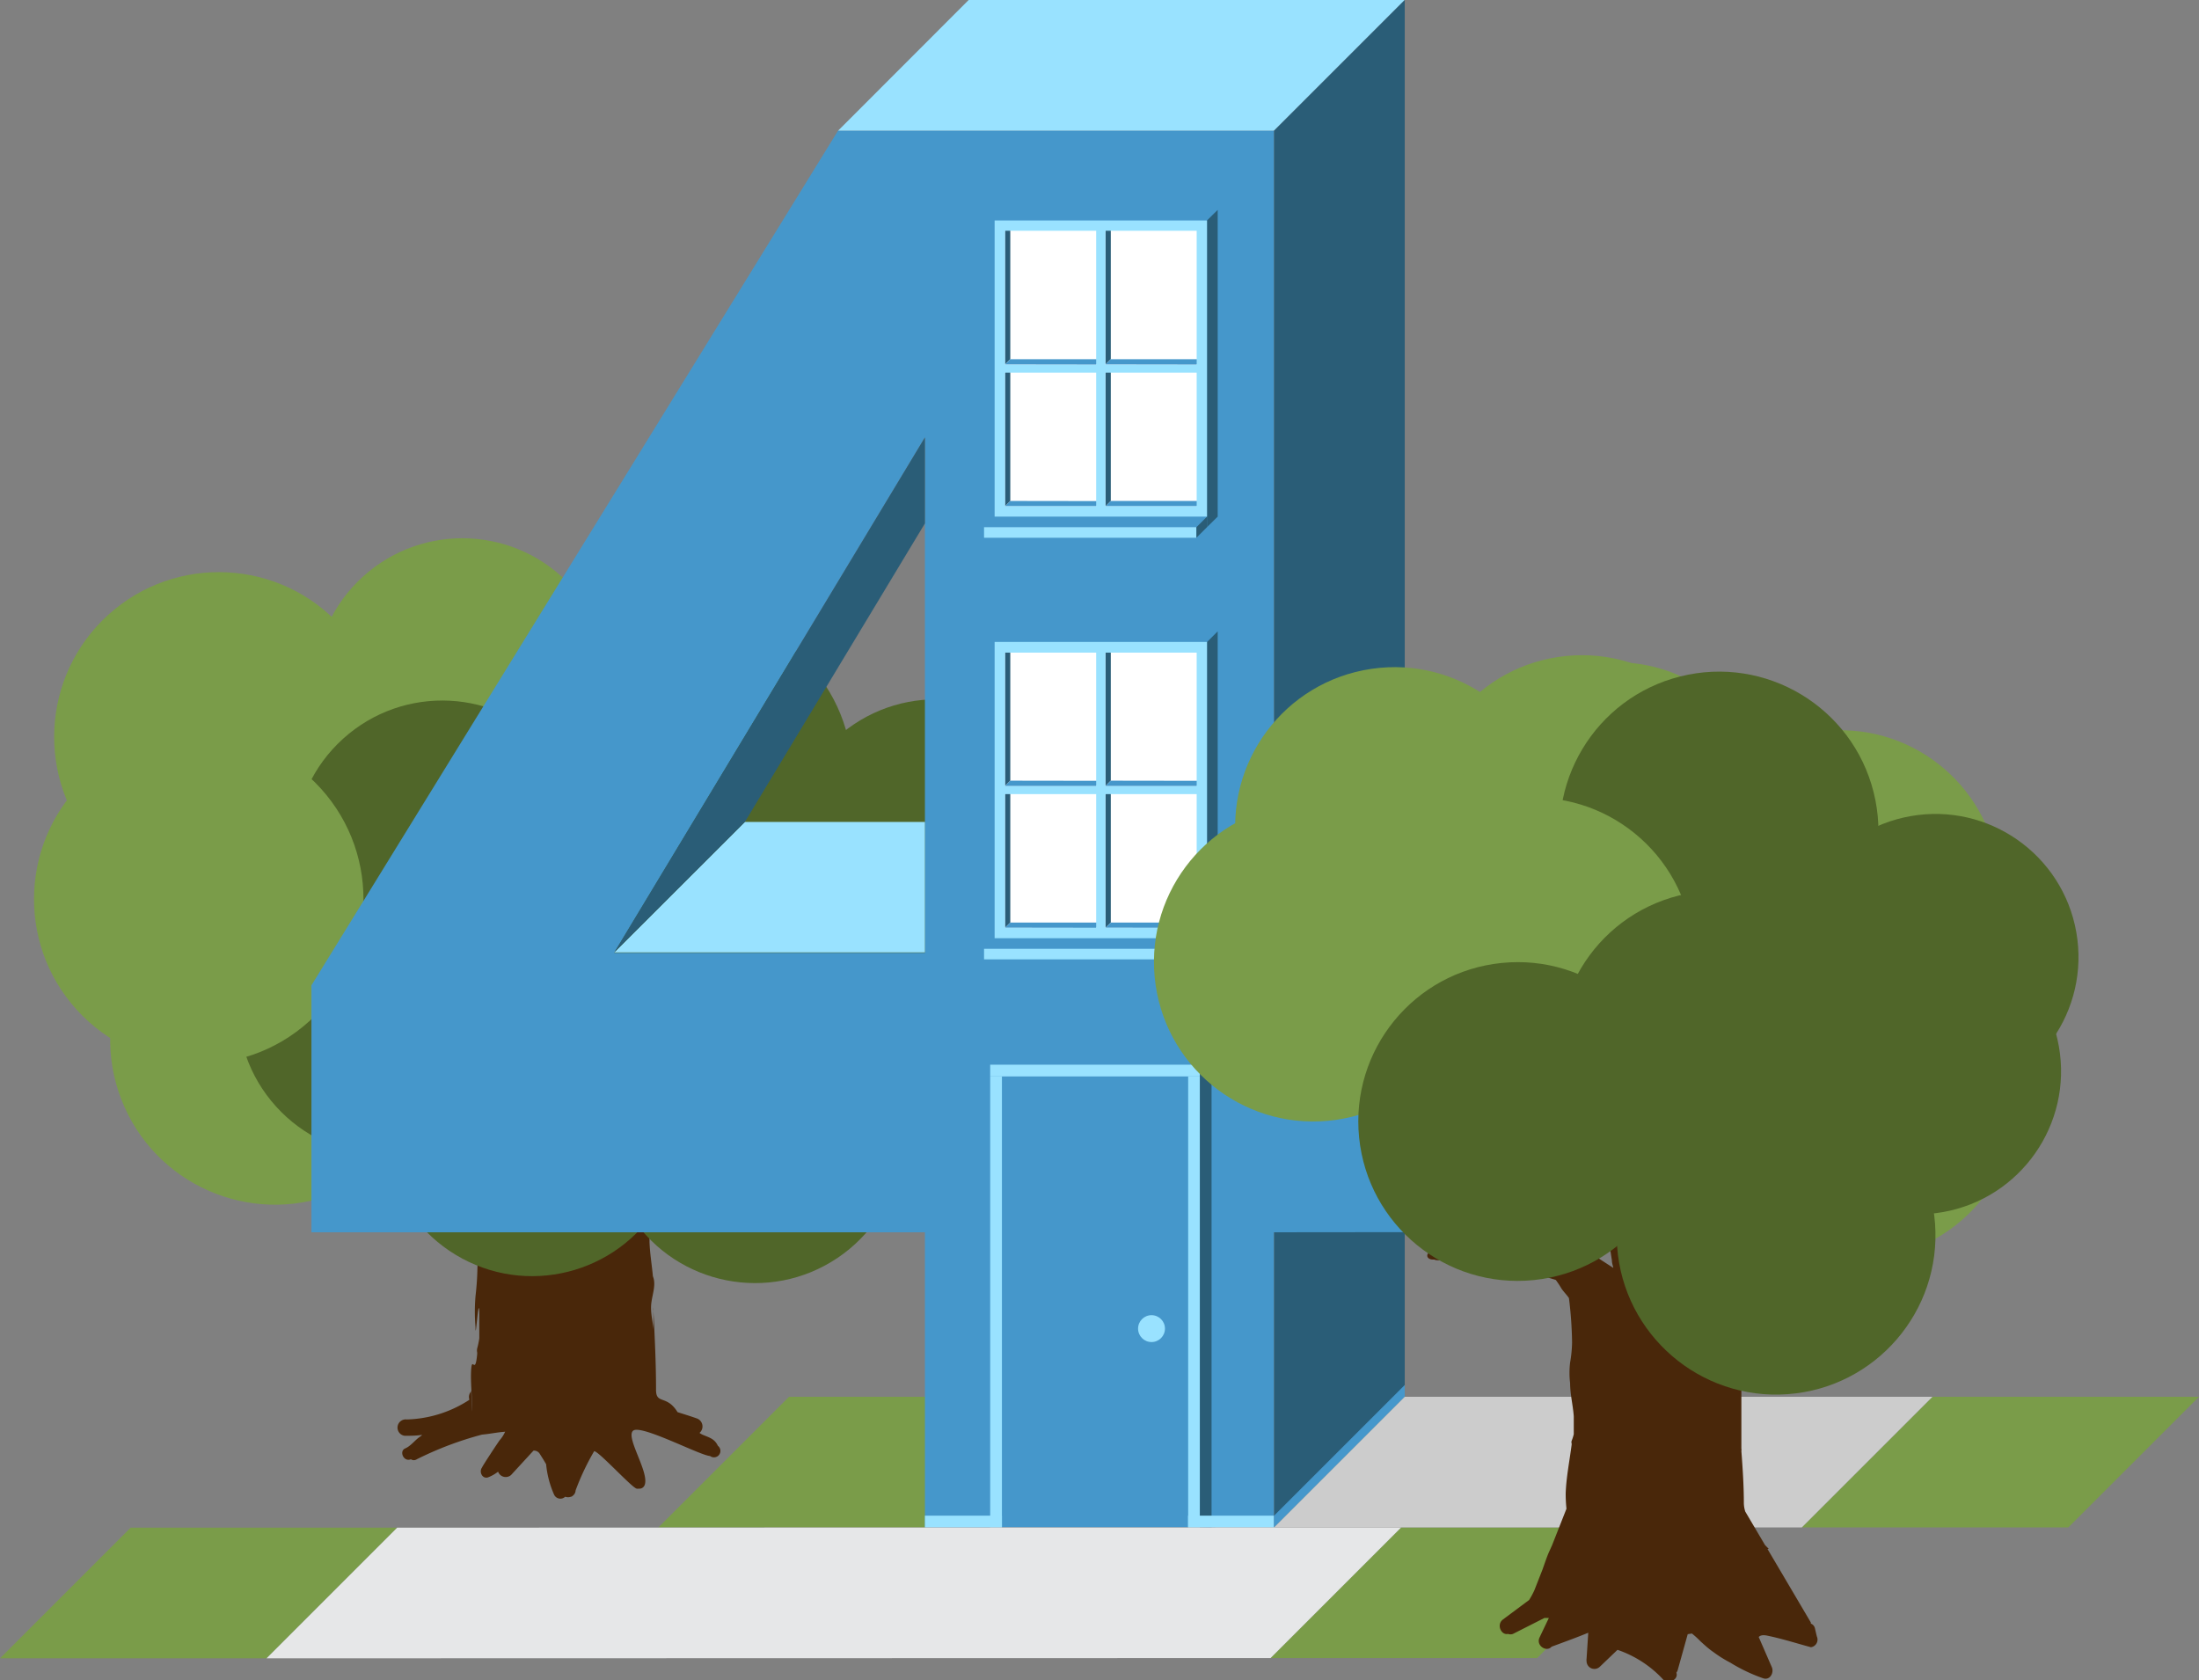 <svg xmlns="http://www.w3.org/2000/svg" width="168.47" height="128.73" viewBox="0 0 168.47 128.73"><rect x="0" y="0" width="168.47" height="128.73" fill="#808080" stroke="none"/><defs><style>.a{fill:#7a9c49;}.b{fill:#49270a;}.c{fill:#506629;}.d{fill:#4597cb;}.e{fill:#2a5d77;}.f{fill:#99e2ff;}.g{fill:#fff;}.h{fill:#e6e7e8;}.i{fill:#ccc;}</style></defs><title>num-4</title><polygon class="a" points="70.86 117.02 50.44 117.02 60.45 107.01 80.87 107.01 70.86 117.02"/><polygon class="a" points="117.76 127.03 97.34 127.03 107.35 117.02 127.77 117.02 117.76 127.03"/><polygon class="a" points="158.46 117.02 138.04 117.02 148.05 107.01 168.47 107.01 158.46 117.02"/><polygon class="a" points="20.42 127.05 0 127.05 10.01 117.04 30.43 117.04 20.42 127.05"/><path class="b" d="M55,110.77c-.26-.55-.66-.63-1.17-.85a1.52,1.52,0,0,1-.24-.14.65.65,0,0,0-.18-1.1c-.5-.18-1-.33-1.5-.49-.85-1.38-1.67-.54-1.65-1.76,0-2-.1-4-.2-6a.7.7,0,0,0,0-.25v2.27c.08-.79-.21-1.57-.18-2.37s.43-1.59.14-2.3c-.08-.88-.23-1.75-.26-2.63,0-1.23,0-2.48,0-3.71a.71.71,0,0,0-.09-.35A14.7,14.7,0,0,1,50.53,89c.17-.4.28-.83.43-1.24a7.34,7.34,0,0,0-1.38-.34c-.34,0-.74-.29-.69-.69a8.72,8.72,0,0,0,0-1.4,7.21,7.21,0,0,0-.86.79,14,14,0,0,1-1.41,1.62.41.41,0,0,0-.15.38.5.5,0,0,0-.08.1c-.12.2-.23.4-.34.6-.42-.59-1.08-.91-1.43-1.58-.13-.54-.27-1.08-.39-1.63A6.18,6.18,0,0,1,44.13,84l-.62,0a3.69,3.69,0,0,1-2.26-.79c-.51-.6-.7-1.66-1.23-2.35-.23-.3-.49-.59-.74-.88a.94.94,0,0,1-.86-.36l-.19,0,.07.16-.12-.16a1,1,0,0,1-.55-.23,2.94,2.94,0,0,1-.61.22,12.75,12.75,0,0,1,2.24,4.56.47.47,0,0,0,.1.2c.18,1.06.28,2.13.41,3.2,0,.29.07.59.12.87-.82-.79-1.65-1.57-2.4-2.41a.42.42,0,0,0-.32-.15c-1.14-1-2.27-2-3.5-2.93a8.58,8.58,0,0,0-2-1.1,10.91,10.91,0,0,1-1.29-1.89.86.86,0,0,1-.28.45,1.08,1.08,0,0,1-.71.23l.06.18.25.45-.22-.06a.65.65,0,0,1-.49.54c-.09,0-.1,1-.32,1.25a1,1,0,0,1-.18.15,1.38,1.38,0,0,1-.9.21,5,5,0,0,1,2.55,1.31c.28.32.5.68.78,1s.7.55,1,.86a.36.36,0,0,0,0,.19h-.29c-2,0-4-.18-6.06-.21-.6,0-.65.93,0,.94h.08a.46.46,0,0,0,.23.08,27.89,27.89,0,0,1,6.93,1.38,14.8,14.8,0,0,1,2.47.89,9.76,9.76,0,0,1,.42.9c.17.4.44.78.63,1.18.05,1.69.33,3.43.25,5.12a21.87,21.87,0,0,1-.15,2.3,14.1,14.1,0,0,0,0,2.37s0,0,0,0,0,0,0,0c0,1.27.23-2.46.29-1.18,0,.2,0,.41,0,.61s0,.15,0,.22,0,.32,0,.48,0,.26,0,.39,0,.23,0,.35a6.79,6.79,0,0,1-.16.76.72.72,0,0,0,0,.33.78.78,0,0,0,0,.09c-.17,1.89-.44-.25-.48,1.66,0,.89.09,1.77.09,2.66,0,.54-.06-1.95-.1-1.41a.62.62,0,0,0-.12.56.17.17,0,0,1,0,.06,9.19,9.19,0,0,1-4.78,1.5A.6.6,0,0,0,31,110c.45,0,.89,0,1.34-.07h0l-.1.1c-.44.27-.72.73-1.2.94s-.12,1.06.44.83h0a.4.4,0,0,0,.45,0,26.06,26.06,0,0,1,5-1.89c.59-.05,1.18-.18,1.77-.22a2.55,2.55,0,0,1-.41.64c-.06.06-1.34,2-1.36,2.1-.24.31,0,.89.45.76a3,3,0,0,0,.78-.44.62.62,0,0,0,1,.25l1.71-1.86a.51.51,0,0,1,.48.24c.16.25.33.52.49.8a7.46,7.46,0,0,0,.61,2.33.53.53,0,0,0,.85.16.65.65,0,0,0,.44,0s.06,0,.12-.06a.55.55,0,0,0,.24-.43,19.13,19.13,0,0,1,1.42-3c.35,0,2.91,2.82,3.26,2.87a.37.37,0,0,0,.15,0,.43.43,0,0,0,.47-.31c.33-1-1.52-3.68-.88-4.14s5.13,1.92,5.88,1.95h0A.49.49,0,0,0,55,110.77Z"/><circle class="a" cx="22.6" cy="67.25" r="12.62" transform="translate(-25.3 14.91) rotate(-23.89)"/><circle class="a" cx="59.38" cy="74.55" r="11.33" transform="translate(-31.47 45.73) rotate(-33.86)"/><circle class="c" cx="71.72" cy="64.92" r="11.33" transform="translate(-24.01 50.96) rotate(-33.86)"/><circle class="a" cx="31.1" cy="64.74" r="11.33" transform="translate(-35.39 37.58) rotate(-42.12)"/><circle class="a" cx="42.31" cy="74.01" r="11.33" transform="translate(-42.91 76.25) rotate(-61.75)"/><circle class="a" cx="35.42" cy="52.57" r="11.33" transform="translate(-26.11 37.33) rotate(-42.12)"/><circle class="c" cx="52.69" cy="59.44" r="12.62" transform="translate(-26.26 50.69) rotate(-42.12)"/><circle class="a" cx="16.77" cy="56.45" r="12.62" transform="translate(-33.53 25.83) rotate(-42.12)"/><circle class="a" cx="21.06" cy="79.68" r="12.62" transform="translate(-30.46 15.35) rotate(-23.89)"/><circle class="c" cx="57.84" cy="86.98" r="11.33" transform="translate(-38.65 46.97) rotate(-33.86)"/><circle class="c" cx="70.18" cy="77.35" r="11.33" transform="translate(-31.19 52.21) rotate(-33.86)"/><circle class="c" cx="29.56" cy="77.17" r="11.33" transform="translate(-44.13 39.76) rotate(-42.12)"/><circle class="c" cx="40.77" cy="86.44" r="11.33" transform="translate(-54.67 81.44) rotate(-61.75)"/><circle class="c" cx="33.88" cy="65" r="11.33" transform="translate(-34.84 39.51) rotate(-42.12)"/><circle class="c" cx="51.15" cy="71.87" r="12.62" transform="translate(-35 52.87) rotate(-42.12)"/><circle class="a" cx="15.22" cy="68.88" r="12.62" transform="translate(-42.26 28) rotate(-42.12)"/><path class="d" d="M70.86,117V94.41h-47V75.49L64.21,10H97.61V73h11.68V94.41H97.61V117Zm0-44V33.51L47.06,73Z"/><polygon class="e" points="109.29 72.97 119.3 62.97 119.3 84.4 109.29 94.41 109.29 72.97"/><polygon class="e" points="97.61 117.02 107.62 107.01 107.62 94.4 97.61 94.41 97.61 117.02"/><polygon class="f" points="109.29 72.97 119.3 62.97 107.62 62.97 97.61 72.97 109.29 72.97"/><polygon class="f" points="57.07 62.97 47.06 72.97 70.86 72.97 70.86 62.97 57.07 62.97"/><polygon class="e" points="70.86 33.51 47.06 72.97 57.07 62.97 70.86 40.1 70.86 33.51"/><polygon class="f" points="64.21 10.01 74.21 0 107.62 0 97.61 10.01 64.21 10.01"/><polygon class="e" points="97.61 72.97 107.62 62.97 107.62 0 97.61 10.01 97.61 72.97"/><polygon class="d" points="92.82 80.67 76.76 80.67 75.86 81.57 91.92 81.57 92.82 80.67"/><polygon class="e" points="91.92 81.57 91.92 82.47 91.92 93.67 91.92 117 92.82 117.02 92.82 93.81 92.82 80.67 91.92 81.57"/><polygon class="e" points="76.76 82.47 76.76 82.47 83.89 82.47 76.76 82.47"/><polygon class="f" points="91.02 93.52 91.02 117 91.92 117 91.92 93.67 91.92 82.47 91.02 82.47 91.02 93.52"/><path class="d" d="M83.89,82.47H76.76V117H91V82.47Z"/><polygon class="f" points="75.86 117 76.76 117 76.76 91.21 76.76 82.47 75.86 82.47 75.86 91.06 75.86 117"/><polygon class="f" points="70.86 116.12 70.86 117.02 75.27 117.02 76.76 117.02 76.76 116.12 75.29 116.12 70.86 116.12"/><polygon class="f" points="91.02 116.12 91.02 117.02 95.94 117.02 97.61 117.02 97.61 116.12 95.97 116.12 91.02 116.12"/><polygon class="f" points="75.86 81.57 75.86 82.47 76.76 82.47 83.89 82.47 91.92 82.47 91.92 81.57 75.86 81.57"/><circle class="f" cx="88.22" cy="101.79" r="1.03"/><polygon class="d" points="107.62 106.11 107.62 107.01 97.61 117.02 97.61 116.12 107.62 106.11"/><rect class="g" x="76.6" y="49.58" width="15.48" height="21.9"/><polygon class="d" points="77.01 48.37 76.2 49.19 92.47 49.19 93.29 48.37 77.01 48.37"/><polygon class="d" points="76.2 71.88 75.39 72.69 91.66 72.69 92.47 71.88 76.2 71.88"/><polygon class="e" points="93.29 48.37 92.47 49.19 92.47 72.69 93.29 71.88 93.29 48.37"/><rect class="f" x="75.39" y="72.69" width="16.27" height="0.81"/><polygon class="e" points="91.66 73.5 92.47 72.69 92.47 71.88 91.66 72.69 91.66 73.5"/><polygon class="e" points="76.99 49.98 76.99 60.22 77.4 59.81 77.4 49.57 76.99 49.98"/><polygon class="e" points="76.99 60.84 76.99 71.08 77.4 70.68 77.4 60.44 76.99 60.84"/><polygon class="e" points="84.69 49.98 84.69 60.22 85.1 59.81 85.1 49.57 84.69 49.98"/><polygon class="e" points="84.69 60.84 84.69 71.08 85.1 70.68 85.1 60.43 84.69 60.84"/><rect class="f" x="76.42" y="60.22" width="15.84" height="0.62"/><polygon class="d" points="92.09 59.82 85.1 59.81 84.69 60.22 91.68 60.22 92.09 59.82"/><polygon class="d" points="84.39 59.82 77.4 59.81 76.99 60.22 83.98 60.22 84.39 59.82"/><polygon class="d" points="92.09 70.68 85.1 70.68 84.69 71.08 91.68 71.09 92.09 70.68"/><polygon class="d" points="84.39 70.68 77.4 70.68 76.99 71.08 83.98 71.09 84.39 70.68"/><path class="f" d="M92.47,71.88H76.2V49.18H92.47ZM77,71.08H91.68V50H77Z"/><rect class="f" x="83.98" y="49.58" width="0.71" height="21.9"/><rect class="g" x="76.6" y="17.28" width="15.48" height="21.9"/><polygon class="d" points="77.01 16.08 76.2 16.89 92.47 16.89 93.29 16.08 77.01 16.08"/><polygon class="d" points="76.2 39.58 75.39 40.39 91.66 40.39 92.47 39.58 76.2 39.58"/><polygon class="e" points="93.29 16.08 92.47 16.89 92.47 40.39 93.29 39.58 93.29 16.08"/><rect class="f" x="75.39" y="40.39" width="16.27" height="0.81"/><polygon class="e" points="91.66 41.2 92.47 40.39 92.47 39.58 91.66 40.39 91.66 41.2"/><polygon class="e" points="76.99 17.68 76.99 27.92 77.4 27.52 77.4 17.27 76.99 17.68"/><polygon class="e" points="76.99 28.55 76.99 38.79 77.4 38.38 77.4 28.14 76.99 28.55"/><polygon class="e" points="84.69 17.68 84.69 27.92 85.1 27.52 85.1 17.27 84.69 17.68"/><polygon class="e" points="84.69 28.54 84.69 38.79 85.1 38.38 85.1 28.14 84.69 28.54"/><rect class="f" x="76.42" y="27.93" width="15.84" height="0.62"/><polygon class="d" points="92.09 27.52 85.1 27.52 84.69 27.92 91.68 27.93 92.09 27.52"/><polygon class="d" points="84.39 27.52 77.4 27.52 76.99 27.92 83.98 27.93 84.39 27.52"/><polygon class="d" points="92.09 38.38 85.1 38.38 84.69 38.79 91.68 38.79 92.09 38.38"/><polygon class="d" points="84.39 38.39 77.4 38.38 76.99 38.79 83.98 38.79 84.39 38.39"/><path class="f" d="M92.47,39.58H76.2V16.89H92.47ZM77,38.79H91.68V17.68H77Z"/><rect class="f" x="83.98" y="17.28" width="0.71" height="21.9"/><polygon class="h" points="97.34 127.03 20.42 127.05 30.43 117.04 107.35 117.02 97.34 127.03"/><polygon class="i" points="138.04 117.02 97.61 117.02 107.62 107.01 148.05 107.01 138.04 117.02"/><path class="b" d="M139.19,125.37l-.14-.6a.5.5,0,0,0-.32-.38.55.55,0,0,0,0-.09l-3.32-5.63.1,0-.29-.3-1.51-2.56a2.22,2.22,0,0,1-.11-.65c0-1.34-.09-2.68-.19-4a.34.34,0,0,0,0-.17v-4.5c.08-.52-.2-1-.17-1.58s.41-1.06.13-1.53c-.08-.59-.22-1.17-.25-1.75,0-.82,0-1.65,0-2.47a.36.36,0,0,0-.09-.23,8.5,8.5,0,0,1,.84-1.37c.16-.26.27-.55.41-.83a9.85,9.85,0,0,0-1.34-.22c-.33,0-.71-.19-.67-.46a4,4,0,0,0,0-.93,6.71,6.71,0,0,0-.84.53,11.52,11.52,0,0,1-1.36,1.08c-.13.08-.16.17-.15.25l-.08.07-.33.4c-.41-.39-1-.61-1.38-1.05-.12-.36-.27-.72-.38-1.08a2.85,2.85,0,0,1-.08-1.09l-.6,0a4.69,4.69,0,0,1-2.18-.52c-.49-.4-.68-1.1-1.19-1.57-.22-.2-.47-.39-.71-.59a1.13,1.13,0,0,1-.83-.24H122l.07.11-.11-.11a1.25,1.25,0,0,1-.53-.15,3.76,3.76,0,0,1-.59.14,7.85,7.85,0,0,1,2.16,3,.3.3,0,0,0,.1.13c.18.7.28,1.41.39,2.13,0,.2.07.39.11.58-.79-.52-1.59-1-2.32-1.61a.5.5,0,0,0-.31-.1c-1.1-.67-2.2-1.35-3.39-1.95a9.91,9.91,0,0,0-1.93-.73,7.88,7.88,0,0,1-1.25-1.26.59.59,0,0,1-.27.3,1.39,1.39,0,0,1-.68.15l.06.12.24.3-.21,0a.54.54,0,0,1-.47.36c-.09,0-.1.67-.31.83a.94.94,0,0,1-.18.1,1.83,1.83,0,0,1-.87.14,5.85,5.85,0,0,1,2.47.87c.27.21.48.45.76.66s.68.37,1,.57a.18.18,0,0,0,0,.13h-.28c-2,0-3.91-.12-5.86-.14-.58,0-.63.62,0,.62h.08a.59.59,0,0,0,.22.05,38,38,0,0,1,6.7.92,18.93,18.93,0,0,1,2.39.59,5.85,5.85,0,0,1,.4.6c.16.27.43.52.61.79a30.12,30.12,0,0,1,.24,3.41,10.1,10.1,0,0,1-.15,1.53,6.47,6.47,0,0,0,0,1.58v0s0,0,0,0c0,.84.22,1.7.28,2.54,0,.14,0,.27,0,.41s0,.1,0,.15,0,.21,0,.32,0,.17,0,.26,0,.15,0,.23a3.34,3.34,0,0,1-.16.5.33.33,0,0,0,0,.22.38.38,0,0,0,0,.06c-.16,1.26-.42,2.52-.46,3.78a11.15,11.15,0,0,0,.06,1.15l-1.1,2.79-.23.51c-.16.35-.32.84-.51,1.37l-.62,1.58a6.49,6.49,0,0,1-.4.74l-2,1.49c-.53.39-.14,1.23.38,1.11a.56.56,0,0,0,.38,0l2.41-1.22h.34l-.71,1.49c-.3.62.53,1.16.92.71.94-.35,1.89-.69,2.81-1.07l-.13,2a.55.55,0,0,0,0,.17.6.6,0,0,0,1,.45l1.37-1.31a8.51,8.51,0,0,1,3.42,2.19c.41.54,1.29.1,1.09-.44a.58.58,0,0,0,.1-.19l.77-2.76.32-.05a6.71,6.71,0,0,1,.66.6c.32.29.62.57,1,.83a9.27,9.27,0,0,0,1.28.8,12.65,12.65,0,0,0,2.52,1.2c.53.18.85-.44.66-.86l-1-2.3c.1-.12.3-.18.64-.11,1.13.23,2.25.59,3.36.89A.59.59,0,0,0,139.19,125.37Z"/><circle class="a" cx="142.3" cy="84.25" r="12.21" transform="translate(-5.78 10.63) rotate(-4.19)"/><circle class="a" cx="140.99" cy="68.15" r="12.21" transform="translate(-4.6 10.49) rotate(-4.19)"/><circle class="a" cx="106.84" cy="63.33" r="12.21" transform="translate(-8 16.02) rotate(-8.27)"/><circle class="c" cx="148.28" cy="73.33" r="10.96" transform="translate(-10.46 26.77) rotate(-9.97)"/><circle class="a" cx="121.19" cy="62.41" r="12.21" transform="translate(-5.67 12.52) rotate(-5.78)"/><circle class="a" cx="123.77" cy="62.95" r="12.21" transform="translate(-5.71 12.78) rotate(-5.78)"/><circle class="a" cx="122.51" cy="75.54" r="12.21" transform="translate(-6.98 12.71) rotate(-5.78)"/><circle class="c" cx="131.7" cy="63.66" r="12.21" transform="translate(-11.51 33.86) rotate(-14.04)"/><circle class="c" cx="136.07" cy="94.63" r="12.21" transform="translate(-6.55 10.2) rotate(-4.19)"/><circle class="c" cx="137.68" cy="82.08" r="12.21" transform="matrix(1, -0.07, 0.07, 1, -5.63, 10.28)"/><circle class="a" cx="100.61" cy="73.72" r="12.21" transform="translate(-9.55 15.23) rotate(-8.27)"/><circle class="c" cx="146.94" cy="82.08" r="10.96" transform="translate(-11.99 26.67) rotate(-9.97)"/><circle class="a" cx="114.96" cy="72.79" r="12.21" transform="translate(-6.74 11.94) rotate(-5.78)"/><circle class="a" cx="117.53" cy="73.33" r="12.21" transform="translate(-6.78 12.2) rotate(-5.78)"/><circle class="c" cx="116.27" cy="85.93" r="12.21" transform="translate(-8.06 12.14) rotate(-5.78)"/><circle class="c" cx="131.61" cy="80.44" r="12.21" transform="translate(-15.59 34.34) rotate(-14.04)"/></svg>